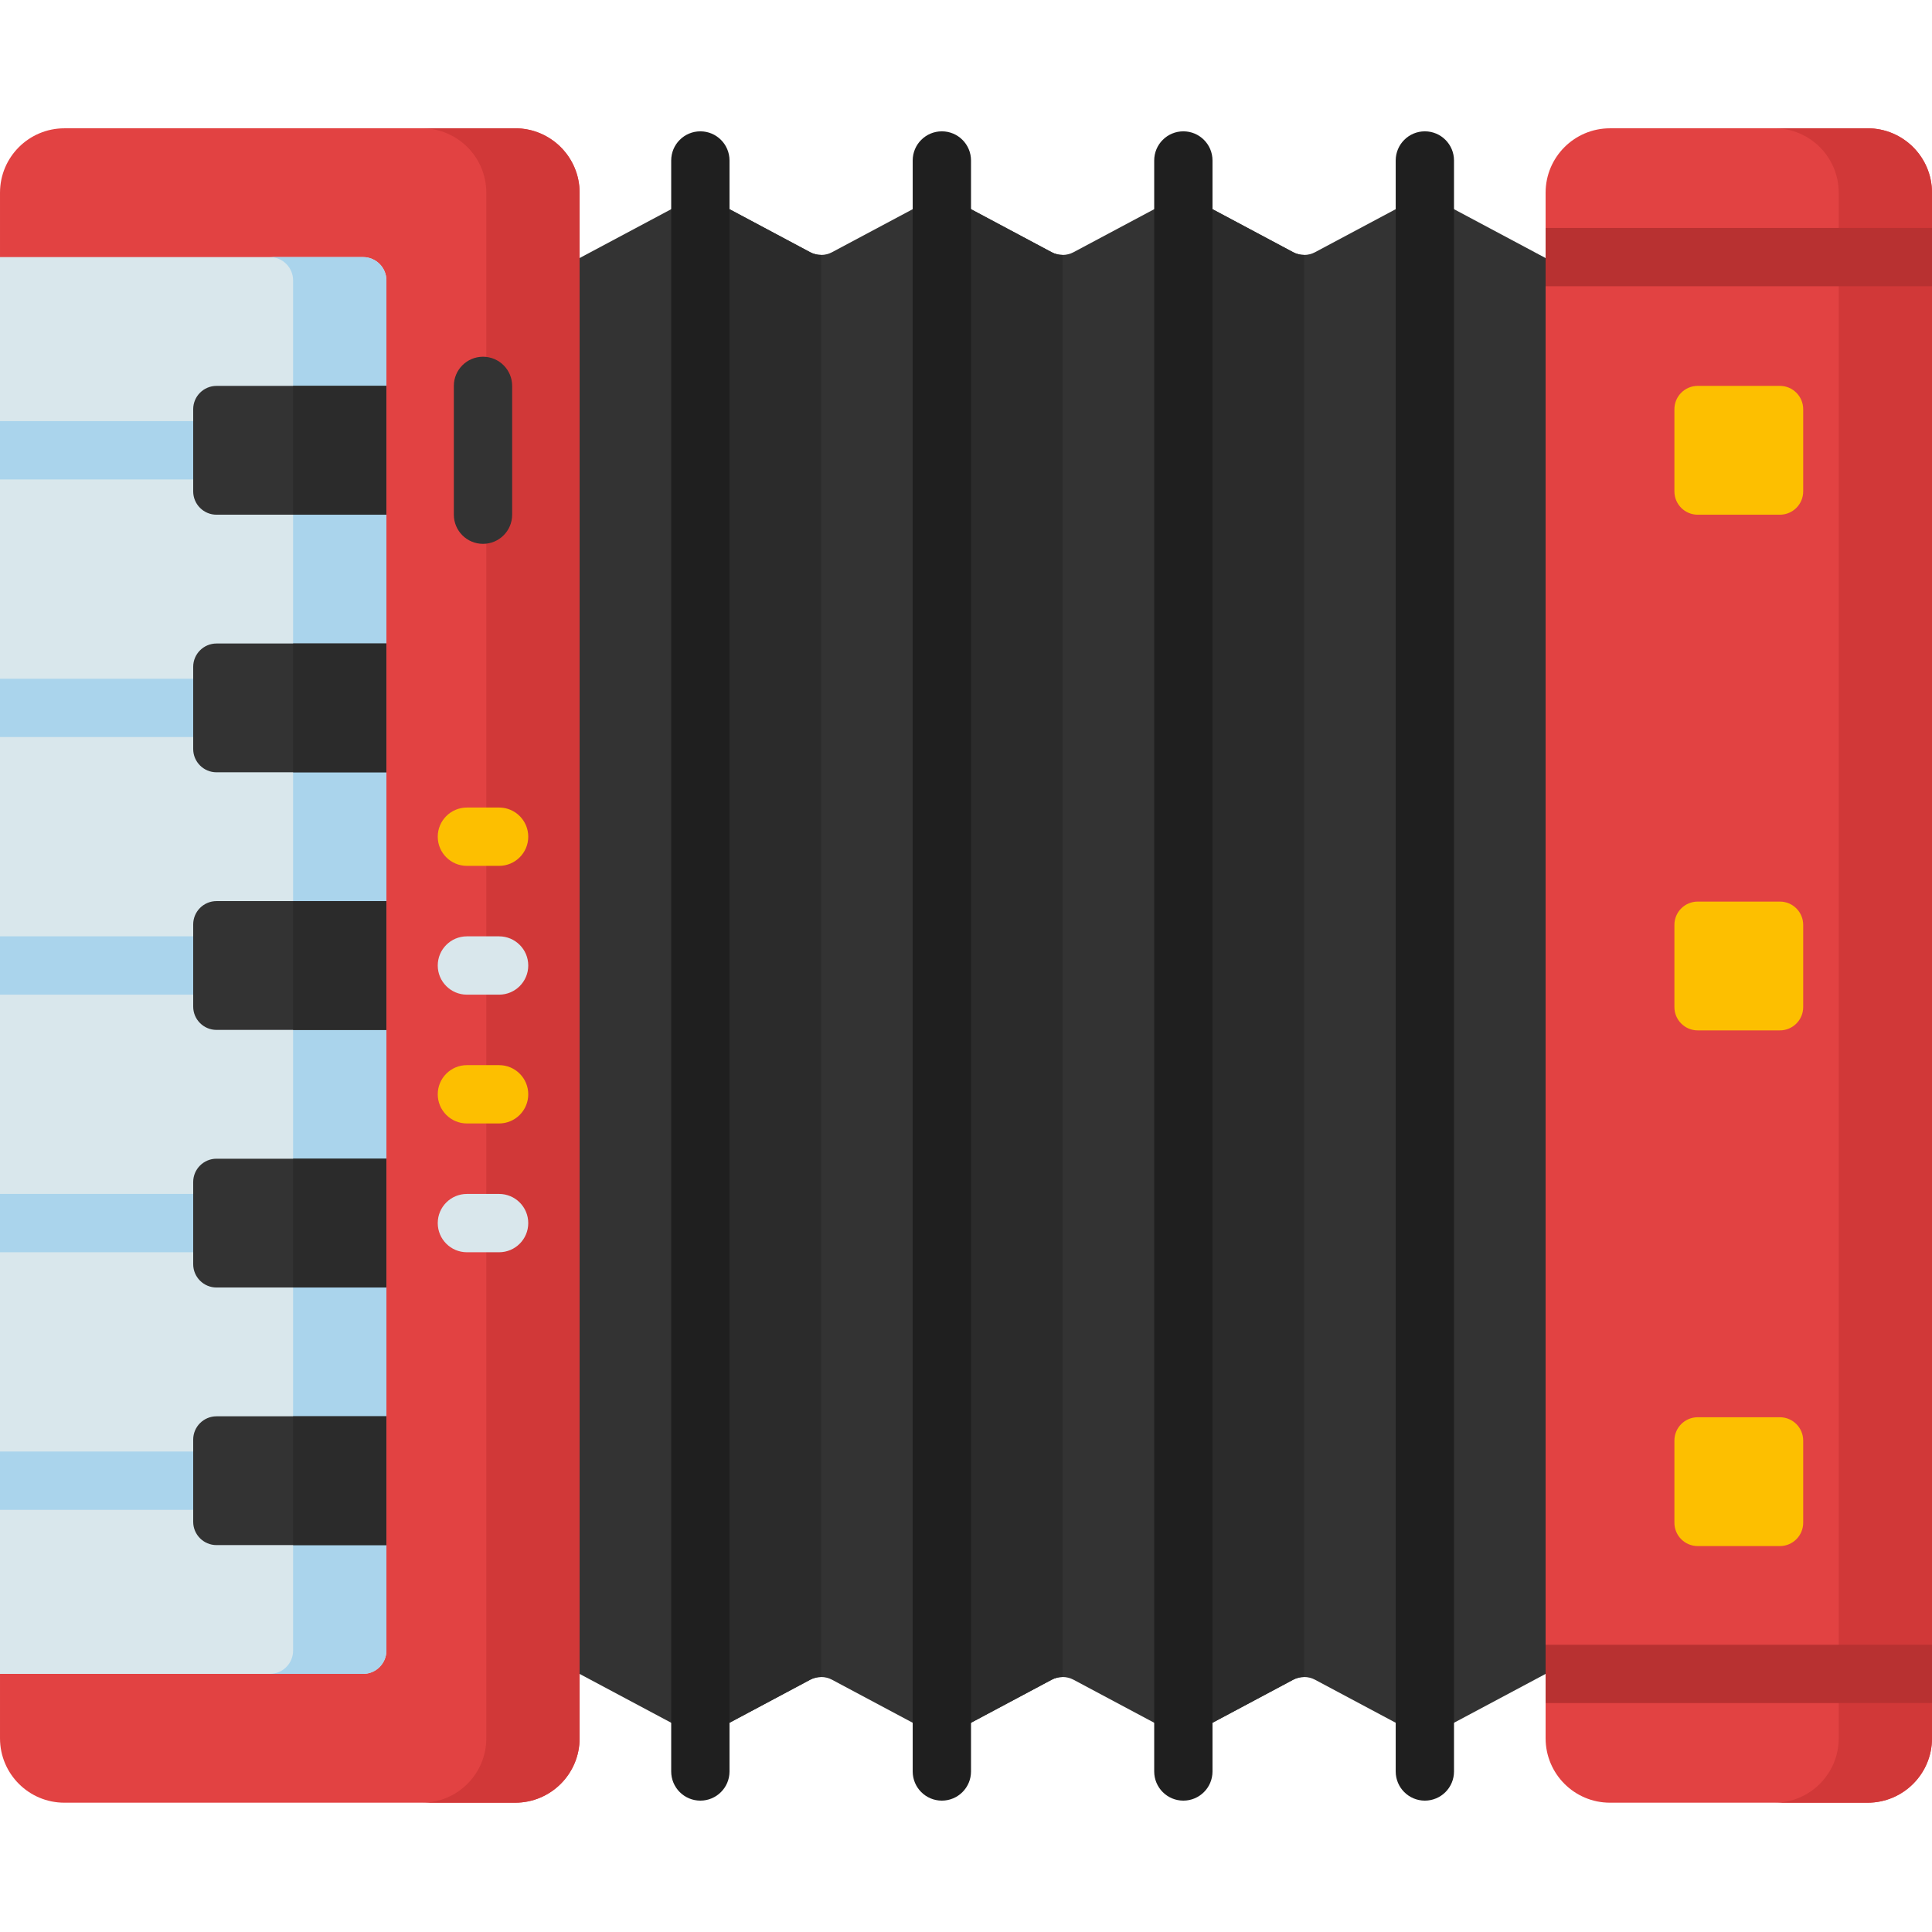<svg height="512pt" viewBox="0 -34 512 512" width="512pt" xmlns="http://www.w3.org/2000/svg"><path d="m409.602 409.602-29.09 15.516c-1.816.969-4 .969-5.816 0l-26.184-13.965c-1.82-.969-4-.969-5.82 0l-26.18 13.965c-1.816.969-4 .969-5.816 0l-26.184-13.965c-1.82-.969-4-.973-5.816 0-6.086 3.242-20.102 10.719-26.188 13.965-1.816.969-3.996.969-5.812 0l-26.184-13.965c-1.82-.969-4-.969-5.82 0l-26.18 13.965c-1.816.969-3.996.969-5.816 0l-29.094-15.516h-5.148v-375.215h5.148l29.09-15.516c1.82-.969 4-.969 5.816 0l26.188 13.965c1.816.969 4 .969 5.816 0l26.18-13.965c1.816-.969 4-.969 5.816 0l26.184 13.965c1.82.969 4 .969 5.816 0 6.086-3.242 20.102-10.719 26.184-13.965 1.82-.969 4-.969 5.816 0l26.184 13.965c1.82.969 4 .969 5.82 0l26.18-13.965c1.816-.969 4-.969 5.816 0l29.094 15.52h5.148v375.215h-5.148zm0 0" fill="#333"/><path d="m512 426.668c0 9.426-7.641 17.066-17.066 17.066h-68.27c-9.422 0-17.062-7.641-17.062-17.066v-409.602c0-9.426 7.641-17.066 17.062-17.066h68.27c9.426 0 17.066 7.641 17.066 17.066zm0 0" fill="#e24242"/><path d="m494.934 0h-24.723c9.426 0 17.066 7.641 17.066 17.066v409.602c0 9.426-7.641 17.066-17.066 17.066h24.723c9.426 0 17.066-7.641 17.066-17.066v-409.602c0-9.426-7.641-17.066-17.066-17.066zm0 0" fill="#d13838"/><path d="m153.602 426.672c0 9.422-7.641 17.062-17.066 17.062h-119.469c-9.426 0-17.066-7.641-17.066-17.062v-409.605c0-9.426 7.641-17.066 17.066-17.066h119.469c9.426 0 17.066 7.641 17.066 17.066zm0 0" fill="#e24242"/><path d="m0 34.133h96.219c3.414 0 6.184 2.766 6.184 6.18v363.109c0 3.414-2.77 6.18-6.184 6.18h-96.219zm0 0" fill="#d9e7ec"/><g fill="#aad4ec"><path d="m96.219 34.133h-24.723c3.414 0 6.18 2.766 6.18 6.18v363.109c0 3.414-2.766 6.18-6.18 6.18h24.723c3.414 0 6.184-2.766 6.184-6.18v-363.109c0-3.414-2.77-6.18-6.184-6.18zm0 0"/><path d="m0 93.059h51.199c4.27 0 7.727-3.457 7.727-7.723 0-4.27-3.457-7.727-7.727-7.727h-51.199zm0 0"/><path d="m0 161.328h51.199c4.27 0 7.727-3.461 7.727-7.727 0-4.266-3.457-7.727-7.727-7.727h-51.199zm0 0"/><path d="m0 229.594h51.199c4.27 0 7.727-3.457 7.727-7.727 0-4.266-3.457-7.727-7.727-7.727h-51.199zm0 0"/><path d="m0 297.863h51.199c4.27 0 7.727-3.461 7.727-7.727 0-4.27-3.457-7.727-7.727-7.727h-51.199zm0 0"/><path d="m0 366.129h51.199c4.27 0 7.727-3.457 7.727-7.727 0-4.266-3.457-7.727-7.727-7.727h-51.199zm0 0"/></g><path d="m449.914 68.266h21.773c3.414 0 6.18 2.77 6.18 6.184v21.77c0 3.414-2.766 6.184-6.18 6.184h-21.773c-3.414 0-6.18-2.77-6.18-6.184v-21.77c0-3.414 2.766-6.184 6.18-6.184zm0 0" fill="#fdbf00"/><path d="m449.914 204.93h21.773c3.414 0 6.18 2.766 6.18 6.18v21.77c0 3.414-2.766 6.184-6.18 6.184h-21.773c-3.414 0-6.18-2.77-6.18-6.184v-21.77c0-3.414 2.766-6.18 6.18-6.18zm0 0" fill="#fdbf00"/><path d="m449.914 341.586h21.773c3.414 0 6.18 2.77 6.18 6.184v21.77c0 3.414-2.766 6.184-6.18 6.184h-21.773c-3.414 0-6.18-2.77-6.18-6.184v-21.77c0-3.414 2.766-6.184 6.18-6.184zm0 0" fill="#fdbf00"/><path d="m217.602 33.562c-1 0-2-.242-2.91-.73l-26.184-13.965c-.906-.484-1.906-.727-2.91-.727v407.703c1.004 0 2.004-.242 2.914-.727l26.18-13.965c.91-.484 1.91-.727 2.91-.727zm0 0" fill="#2b2b2b"/><path d="m281.602 33.562c-1 0-2-.242-2.91-.73l-26.184-13.965c-.91-.484-1.91-.727-2.91-.727v407.703c1.004 0 2.004-.242 2.91-.727l26.184-13.965c.906-.484 1.91-.727 2.91-.727zm0 0" fill="#2b2b2b"/><path d="m345.602 33.562c-1 0-2-.242-2.91-.73l-26.184-13.965c-.91-.484-1.91-.727-2.91-.727v407.703c1 0 2-.242 2.91-.727l26.184-13.965c.906-.484 1.906-.727 2.906-.727v-376.863zm0 0" fill="#2b2b2b"/><path d="m185.602.805c-4.27 0-7.727 3.461-7.727 7.727v426.926c0 4.266 3.457 7.727 7.727 7.727 4.266 0 7.727-3.461 7.727-7.727v-426.926c0-4.266-3.461-7.727-7.727-7.727zm0 0" fill="#1f1f1f"/><path d="m249.602.805c-4.27 0-7.727 3.461-7.727 7.727v426.926c0 4.266 3.457 7.727 7.727 7.727 4.266 0 7.727-3.461 7.727-7.727v-426.926c0-4.266-3.461-7.727-7.727-7.727zm0 0" fill="#1f1f1f"/><path d="m313.598.805c-4.266 0-7.723 3.461-7.723 7.727v426.926c0 4.266 3.457 7.727 7.723 7.727 4.27 0 7.727-3.461 7.727-7.727v-426.926c0-4.266-3.457-7.727-7.727-7.727zm0 0" fill="#1f1f1f"/><path d="m377.598.805c-4.266 0-7.723 3.461-7.723 7.727v426.926c0 4.266 3.457 7.727 7.723 7.727 4.27 0 7.727-3.461 7.727-7.727v-426.926c0-4.266-3.457-7.727-7.727-7.727zm0 0" fill="#1f1f1f"/><path d="m409.602 26.406h102.398v15.453h-102.398zm0 0" fill="#b83131"/><path d="m409.602 401.875h102.398v15.453h-102.398zm0 0" fill="#b83131"/><path d="m136.535 0h-24.723c9.422 0 17.062 7.641 17.062 17.066v409.602c0 9.426-7.641 17.066-17.062 17.066h24.723c9.426 0 17.066-7.641 17.066-17.066v-409.602c0-9.426-7.641-17.066-17.066-17.066zm0 0" fill="#d13838"/><path d="m128 60.539c-4.266 0-7.727 3.461-7.727 7.727v34.133c0 4.266 3.461 7.727 7.727 7.727 4.27 0 7.727-3.461 7.727-7.727v-34.133c0-4.266-3.457-7.727-7.727-7.727zm0 0" fill="#333"/><path d="m123.734 195.461h8.531c4.27 0 7.727-3.461 7.727-7.727s-3.457-7.727-7.727-7.727h-8.531c-4.266 0-7.727 3.461-7.727 7.727s3.461 7.727 7.727 7.727zm0 0" fill="#fdbf00"/><path d="m132.266 214.141h-8.531c-4.266 0-7.727 3.461-7.727 7.727 0 4.266 3.461 7.727 7.727 7.727h8.531c4.27 0 7.727-3.461 7.727-7.727 0-4.266-3.457-7.727-7.727-7.727zm0 0" fill="#d9e7ec"/><path d="m132.266 248.273h-8.531c-4.266 0-7.727 3.461-7.727 7.727s3.461 7.727 7.727 7.727h8.531c4.27 0 7.727-3.461 7.727-7.727s-3.457-7.727-7.727-7.727zm0 0" fill="#fdbf00"/><path d="m132.266 282.406h-8.531c-4.266 0-7.727 3.461-7.727 7.727 0 4.266 3.461 7.727 7.727 7.727h8.531c4.27 0 7.727-3.461 7.727-7.727 0-4.266-3.457-7.727-7.727-7.727zm0 0" fill="#d9e7ec"/><path d="m102.398 68.266h-45.016c-3.414 0-6.184 2.77-6.184 6.184v21.77c0 3.414 2.77 6.184 6.184 6.184h45.016zm0 0" fill="#333"/><path d="m102.398 136.535h-45.016c-3.414 0-6.184 2.766-6.184 6.18v21.773c0 3.414 2.77 6.18 6.184 6.18h45.016zm0 0" fill="#333"/><path d="m102.398 204.801h-45.016c-3.414 0-6.184 2.77-6.184 6.184v21.77c0 3.414 2.77 6.18 6.184 6.18h45.016zm0 0" fill="#333"/><path d="m102.398 273.07h-45.016c-3.414 0-6.184 2.766-6.184 6.18v21.773c0 3.414 2.77 6.18 6.184 6.18h45.016zm0 0" fill="#333"/><path d="m102.398 341.336h-45.016c-3.414 0-6.184 2.766-6.184 6.18v21.773c0 3.414 2.77 6.18 6.184 6.18h45.016zm0 0" fill="#333"/><path d="m77.676 68.266h24.723v34.137h-24.723zm0 0" fill="#2b2b2b"/><path d="m77.676 136.535h24.723v34.133h-24.723zm0 0" fill="#2b2b2b"/><path d="m77.676 204.801h24.723v34.137h-24.723zm0 0" fill="#2b2b2b"/><path d="m77.676 273.07h24.723v34.133h-24.723zm0 0" fill="#2b2b2b"/><path d="m77.676 341.336h24.723v34.137h-24.723zm0 0" fill="#2b2b2b"/></svg>